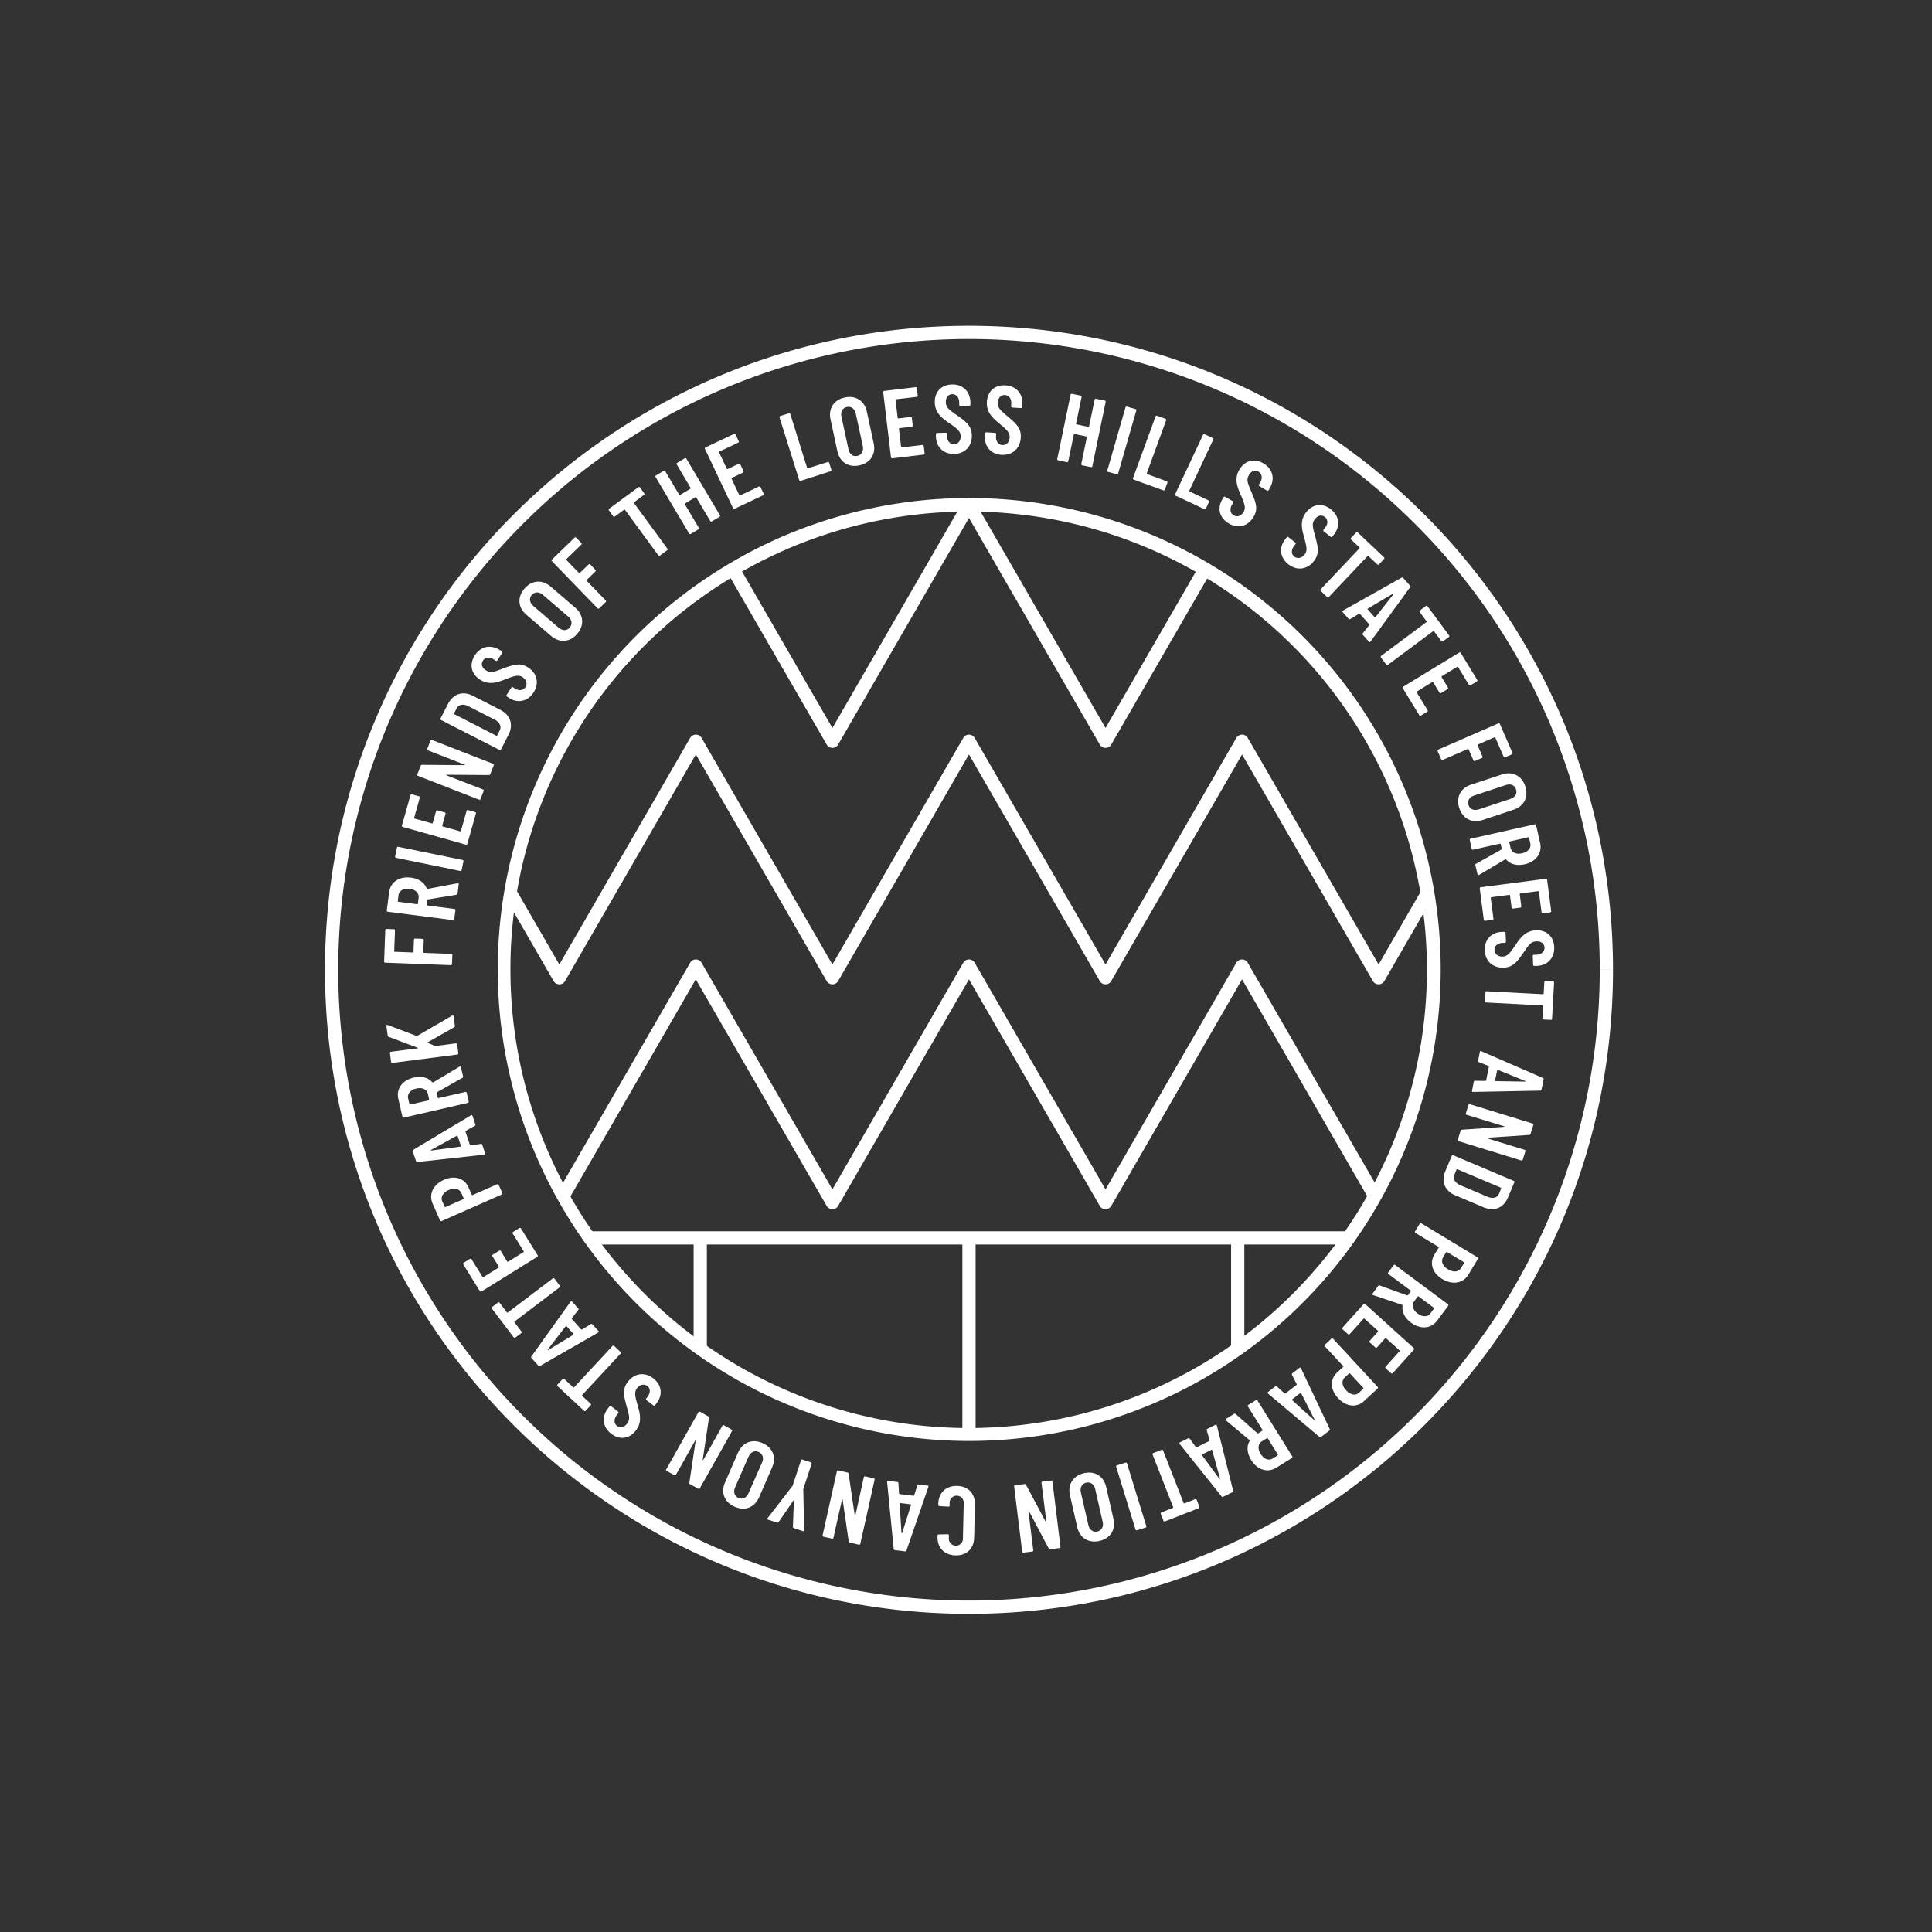 <svg id="Layer_1" data-name="Layer 1" xmlns="http://www.w3.org/2000/svg" viewBox="0 0 900 900"><rect x="0" y="0" width="900" height="900" fill="#333333" stroke="none"/><defs><style>.cls-1{fill:#fff;}</style></defs><path class="cls-1" d="M748.31,451.81h-3.09A293.83,293.83,0,1,1,659.16,244a292.87,292.87,0,0,1,86.06,207.78h6.17c0-165.69-134.32-300-300-300s-300,134.31-300,300,134.31,300,300,300,300-134.31,300-300Z"/><path class="cls-1" d="M184,433.43l-.36,9.71.22.24,8.53.32.24-.22.21-5.74a.53.53,0,0,1,.56-.52l3.48.13a.51.51,0,0,1,.52.56l-.21,5.74.22.24,12.79.47a.53.53,0,0,1,.52.57l-.16,4.15a.52.52,0,0,1-.56.53l-30.54-1.15a.51.51,0,0,1-.52-.56l.54-14.64a.52.52,0,0,1,.56-.52l3.44.13A.51.51,0,0,1,184,433.43Z"/><path class="cls-1" d="M212.62,416.83,199.21,419l-.21.2-.3,2.33.2.26,12.77,1.64a.52.52,0,0,1,.47.61l-.53,4.12a.52.52,0,0,1-.61.47l-30.35-3.9a.52.52,0,0,1-.47-.61l1.09-8.43c.61-4.8,4.75-7.55,10.17-6.85,3.73.48,6.35,2.37,7.37,5.1l.25.17,14.06-2.66c.42-.08.62.17.57.53l-.55,4.3A.59.59,0,0,1,212.62,416.83Zm-27.13,3.25,8.92,1.15.25-.19.36-2.74c.27-2.15-1.29-3.86-4.15-4.23s-5,.87-5.23,3l-.35,2.74Z"/><path class="cls-1" d="M214.42,405.74l-29.93-6.13a.53.53,0,0,1-.43-.64l.84-4.07a.52.52,0,0,1,.64-.42l29.93,6.12a.53.53,0,0,1,.42.64l-.84,4.08A.52.52,0,0,1,214.42,405.74Z"/><path class="cls-1" d="M195.55,371.62l-2.64,9.4.15.28,8.23,2.31.28-.15,1.56-5.58a.52.52,0,0,1,.67-.37l3.35.94a.53.53,0,0,1,.38.67L206,384.69l.16.28,8.27,2.32.28-.15,2.64-9.4a.52.52,0,0,1,.67-.38l3.31.93a.53.53,0,0,1,.37.67l-4,14.14a.53.53,0,0,1-.67.38l-29.42-8.27a.52.52,0,0,1-.38-.67l4-14.14a.53.53,0,0,1,.67-.38l3.31.93A.53.53,0,0,1,195.55,371.62Z"/><path class="cls-1" d="M223.18,372.53l-28.46-11.11a.53.53,0,0,1-.31-.7l1.58-4a.58.58,0,0,1,.61-.44l19.68.16c.2,0,.27-.19.06-.27l-17-6.62a.52.52,0,0,1-.31-.71l1.5-3.83a.52.52,0,0,1,.7-.31l28.46,11.11a.51.51,0,0,1,.31.7l-1.59,4.09a.62.62,0,0,1-.61.44l-19.74-.14c-.2,0-.23.21-.06.27l17,6.6a.52.52,0,0,1,.3.7l-1.47,3.79A.53.53,0,0,1,223.18,372.53Z"/><path class="cls-1" d="M232.65,349.34l-27.19-13.93a.53.53,0,0,1-.24-.73l3.52-6.87c2.38-4.63,6.92-6.06,11.58-3.67l12.79,6.55c4.67,2.39,6.16,6.91,3.8,11.53l-3.53,6.88A.53.53,0,0,1,232.65,349.34Zm-1.05-6.68,1.2-2.44c.91-1.77,0-3.76-2.36-5L218.22,329c-2.42-1.24-4.54-.85-5.51,1l-1.22,2.37.1.3,19.71,10.1Z"/><path class="cls-1" d="M237.23,325.17l-1.07-.68a.52.52,0,0,1-.16-.75l2.19-3.43a.51.51,0,0,1,.74-.17l.84.54c2,1.28,4,1,5-.56s.5-3.48-1.4-4.7-3.83-.56-7.51.85c-3.94,1.56-7.92,3.09-12.19.37s-5.11-7.22-2.51-11.3c2.72-4.27,7.38-5.26,11.69-2.52l.91.58a.52.52,0,0,1,.17.75l-2.21,3.47a.52.52,0,0,1-.75.17l-1-.63c-2-1.27-4-1-5,.61s-.52,3.26,1.47,4.53,3.51.79,7.41-.7c5.37-2,8.35-3.09,12.09-.71,4.38,2.8,5.29,7.51,2.64,11.66S241.31,327.77,237.23,325.17Z"/><path class="cls-1" d="M256.72,296.25l-11.53-9.89c-3.95-3.39-4.28-8.2-.9-12.15s8.23-4.38,12.18-1L268,283.11c3.94,3.39,4.25,8.24.87,12.18S260.66,299.63,256.72,296.25Zm8-9-11.87-10.19c-1.72-1.47-3.8-1.47-5.15.1s-1,3.61.7,5.08l11.87,10.19c1.72,1.47,3.77,1.5,5.12-.07S266.46,288.71,264.75,287.24Z"/><path class="cls-1" d="M270.79,253.72l-7,6.77v.32l5.95,6.13h.32l4.12-4a.52.52,0,0,1,.77,0l2.42,2.5a.51.51,0,0,1,0,.76l-4.12,4v.32l8.91,9.18a.52.52,0,0,1,0,.77l-3,2.9a.53.53,0,0,1-.77,0l-21.28-21.94a.53.53,0,0,1,0-.77l10.52-10.2a.52.52,0,0,1,.76,0l2.39,2.47A.53.53,0,0,1,270.79,253.72Z"/><path class="cls-1" d="M298.08,227l2,2.77a.52.52,0,0,1-.12.76L295.36,234l-.05.32,15.58,21.26a.52.52,0,0,1-.12.75l-3.36,2.46a.51.51,0,0,1-.75-.11l-15.58-21.26-.32,0-4.37,3.2a.52.52,0,0,1-.76-.11l-2-2.78a.52.52,0,0,1,.12-.75l13.6-10A.53.53,0,0,1,298.08,227Z"/><path class="cls-1" d="M315.42,215.64l3.57-2.13a.53.53,0,0,1,.75.19L335.36,240a.53.53,0,0,1-.19.75l-3.57,2.12a.52.52,0,0,1-.75-.19l-6.54-11-.31-.08-4.93,2.94-.08.31,6.54,11a.52.52,0,0,1-.19.74l-3.57,2.13a.53.53,0,0,1-.75-.19L305.4,222.23a.52.52,0,0,1,.19-.74l3.57-2.13a.53.53,0,0,1,.75.19l6.51,10.95.31.08,4.94-2.93.08-.31-6.52-11A.51.51,0,0,1,315.42,215.64Z"/><path class="cls-1" d="M343.87,206.21l-8.82,4.18-.11.3,3.66,7.72.3.11,5.23-2.47a.52.52,0,0,1,.72.25l1.49,3.15a.51.51,0,0,1-.26.72l-5.23,2.48-.1.3,3.67,7.76.3.11,8.82-4.18a.53.53,0,0,1,.73.26l1.47,3.1a.52.52,0,0,1-.26.73L342.2,237a.52.52,0,0,1-.72-.26L328.4,209.14a.53.53,0,0,1,.26-.72l13.28-6.29a.51.51,0,0,1,.72.26l1.47,3.1A.52.52,0,0,1,343.87,206.21Z"/><path class="cls-1" d="M372.29,223.61l-9.15-29.14a.52.52,0,0,1,.35-.68l4-1.25a.53.53,0,0,1,.68.36L376,218l.28.15,9.32-2.92a.52.52,0,0,1,.68.35l1,3.28a.53.53,0,0,1-.36.68L373,224A.53.53,0,0,1,372.29,223.61Z"/><path class="cls-1" d="M390.09,210.22l-3.2-14.84c-1.1-5.08,1.55-9.12,6.63-10.21s9.19,1.48,10.29,6.56l3.2,14.84c1.1,5.08-1.59,9.13-6.67,10.23S391.19,215.3,390.09,210.22Zm11.85-2.32-3.3-15.29c-.48-2.2-2.14-3.46-4.17-3s-3,2.26-2.5,4.47l3.3,15.29c.47,2.21,2.09,3.48,4.12,3S402.41,210.11,401.94,207.9Z"/><path class="cls-1" d="M427.07,184.87,417.38,186l-.2.25,1,8.48.25.2,5.74-.68a.53.53,0,0,1,.61.47l.41,3.45a.53.53,0,0,1-.48.61l-5.74.68-.2.26,1,8.52.25.2,9.69-1.16a.53.53,0,0,1,.61.47l.4,3.41a.53.53,0,0,1-.47.61l-14.58,1.74a.53.53,0,0,1-.61-.48l-3.62-30.33a.52.52,0,0,1,.47-.6l14.59-1.74a.52.52,0,0,1,.6.47l.41,3.41A.53.53,0,0,1,427.07,184.87Z"/><path class="cls-1" d="M436,203.52l0-1.27a.52.52,0,0,1,.52-.56l4.07-.11a.52.52,0,0,1,.56.52l0,1c.06,2.39,1.46,3.89,3.27,3.84s3.17-1.54,3.1-3.8-1.68-3.48-4.91-5.74c-3.5-2.38-7-4.82-7.15-9.87s3.11-8.28,7.94-8.42c5.06-.14,8.5,3.15,8.65,8.26l0,1.08a.52.52,0,0,1-.53.56l-4.11.12a.53.53,0,0,1-.56-.53l0-1.17c-.07-2.35-1.42-3.85-3.32-3.8-1.71.05-3,1.4-2.92,3.75s1.31,3.35,4.73,5.74c4.7,3.3,7.24,5.18,7.37,9.6.15,5.2-3.24,8.6-8.16,8.74S436.18,208.35,436,203.52Z"/><path class="cls-1" d="M458.83,203.16l.08-1.26a.52.52,0,0,1,.58-.51l4.06.25a.52.52,0,0,1,.5.57l-.06,1c-.15,2.39,1.11,4,2.92,4.12s3.29-1.25,3.43-3.5-1.36-3.62-4.37-6.16c-3.28-2.7-6.55-5.43-6.24-10.49s3.85-8,8.67-7.66c5.06.31,8.18,3.9,7.87,9l-.07,1.08a.52.52,0,0,1-.57.51l-4.11-.25a.52.52,0,0,1-.51-.58l.07-1.17c.15-2.35-1.06-4-3-4.08-1.71-.1-3.1,1.12-3.25,3.47s1,3.46,4.2,6.15c4.39,3.71,6.75,5.8,6.48,10.23-.32,5.18-4,8.26-8.92,8S458.53,208,458.83,203.16Z"/><path class="cls-1" d="M510.56,185.78l4.07.84a.51.51,0,0,1,.42.64l-6.2,29.93a.53.53,0,0,1-.65.42l-4.07-.84a.53.53,0,0,1-.42-.65l2.6-12.52-.18-.27-5.62-1.17-.27.18-2.6,12.53a.52.52,0,0,1-.64.42l-4.07-.85a.51.51,0,0,1-.42-.64l6.21-29.93a.52.52,0,0,1,.64-.42l4.08.85a.52.52,0,0,1,.41.64l-2.59,12.48.18.27,5.62,1.17.27-.18,2.59-12.48A.52.52,0,0,1,510.56,185.78Z"/><path class="cls-1" d="M515.84,219.14l8.45-29.35a.52.52,0,0,1,.67-.37l4,1.15a.52.52,0,0,1,.37.67l-8.46,29.36a.53.53,0,0,1-.67.37l-4-1.15A.52.52,0,0,1,515.84,219.14Z"/><path class="cls-1" d="M527.81,222.7,538.3,194a.53.53,0,0,1,.7-.33l3.91,1.43a.53.53,0,0,1,.32.7l-9.05,24.75.13.29,9.17,3.35a.52.52,0,0,1,.33.69l-1.18,3.23a.52.52,0,0,1-.7.32l-13.8-5A.53.53,0,0,1,527.81,222.7Z"/><path class="cls-1" d="M547.43,230.21l13-27.66a.53.53,0,0,1,.72-.26l3.76,1.77a.51.51,0,0,1,.26.72L554,228.64l.11.3,8.83,4.14a.53.53,0,0,1,.27.72l-1.46,3.11a.52.52,0,0,1-.72.26l-13.3-6.23A.52.52,0,0,1,547.43,230.21Z"/><path class="cls-1" d="M569.34,232.73l.64-1.09a.52.52,0,0,1,.74-.19l3.52,2a.53.53,0,0,1,.19.75l-.5.86c-1.21,2.07-.8,4.08.76,5s3.5.36,4.64-1.59.41-3.84-1.14-7.47c-1.72-3.88-3.42-7.79-.87-12.17s7-5.39,11.19-3c4.38,2.55,5.56,7.16,3,11.58l-.55.93a.51.51,0,0,1-.74.2l-3.55-2.07a.52.52,0,0,1-.2-.74l.59-1c1.19-2,.83-4-.81-5s-3.28-.4-4.47,1.63-.65,3.55,1,7.38c2.26,5.29,3.43,8.22,1.2,12-2.62,4.5-7.29,5.6-11.55,3.11S566.91,236.92,569.34,232.73Z"/><path class="cls-1" d="M598.65,251.3l.78-1a.52.52,0,0,1,.76-.09l3.2,2.52a.52.52,0,0,1,.09.76l-.62.78c-1.48,1.89-1.36,3.93.06,5s3.42.85,4.82-.93.93-3.75-.1-7.55c-1.16-4.08-2.3-8.2.84-12.17s7.69-4.37,11.49-1.37c4,3.13,4.51,7.86,1.35,11.88l-.67.85a.53.53,0,0,1-.77.09l-3.23-2.54a.54.54,0,0,1-.09-.77l.73-.92c1.45-1.85,1.37-3.87-.12-5s-3.19-.84-4.64,1-1.14,3.42,0,7.45c1.5,5.55,2.25,8.61-.49,12.1-3.22,4.08-8,4.52-11.87,1.47S595.66,255.1,598.65,251.3Z"/><path class="cls-1" d="M644.72,260.41l-2.36,2.5a.52.52,0,0,1-.77,0L637.42,259h-.32L619,278.13a.52.52,0,0,1-.77,0l-3-2.86a.51.51,0,0,1,0-.76l18.11-19.14v-.32l-3.95-3.73a.54.54,0,0,1,0-.77l2.36-2.49a.52.52,0,0,1,.77,0l12.24,11.59A.51.51,0,0,1,644.72,260.41Z"/><path class="cls-1" d="M634.85,295l3-3.79v-.35l-4.35-4.9-.31-.09L629,288.37a.53.53,0,0,1-.76-.11l-2.76-3.11c-.24-.27-.22-.53.14-.73l27.26-15.32a.56.56,0,0,1,.76.11l3.21,3.62a.55.55,0,0,1,0,.77l-18.41,25.29c-.24.33-.53.28-.77,0l-2.79-3.14A.52.52,0,0,1,634.85,295Zm2.27-11.13,3.27,3.68.32,0,8.55-10.92-.17-.2-12,7.1Z"/><path class="cls-1" d="M674.93,296.73l-2.75,2a.52.52,0,0,1-.76-.11l-3.43-4.6-.31-.05-21.14,15.74a.51.51,0,0,1-.75-.11l-2.49-3.33a.52.52,0,0,1,.11-.76l21.13-15.74.05-.32-3.24-4.35a.53.53,0,0,1,.11-.76l2.76-2.05a.53.53,0,0,1,.76.11L675.05,296A.52.52,0,0,1,674.93,296.73Z"/><path class="cls-1" d="M684.27,319l-5.09-8.33-.3-.08-7.29,4.45-.08.31,3,4.94a.52.52,0,0,1-.19.74l-3,1.82a.53.53,0,0,1-.75-.18l-3-4.94-.3-.07L660,322.17l-.08.31,5.09,8.33a.53.53,0,0,1-.18.75l-2.93,1.79a.53.53,0,0,1-.75-.19l-7.65-12.53a.52.52,0,0,1,.18-.74L679.73,304a.52.52,0,0,1,.75.18l7.65,12.53a.53.53,0,0,1-.18.75L685,319.22A.53.53,0,0,1,684.27,319Z"/><path class="cls-1" d="M700.43,352.45l-3.88-8.91-.3-.12-7.84,3.42-.11.29,2.29,5.27a.52.52,0,0,1-.28.71l-3.19,1.39a.53.53,0,0,1-.72-.28L684.11,349l-.3-.12L672.08,354a.52.52,0,0,1-.71-.28l-1.66-3.81a.53.53,0,0,1,.28-.72l28-12.21a.52.52,0,0,1,.71.29l5.85,13.42a.53.53,0,0,1-.28.72l-3.15,1.37A.52.52,0,0,1,700.43,352.45Z"/><path class="cls-1" d="M685.23,365.53l14.43-4.76c4.93-1.63,9.23.57,10.86,5.5s-.5,9.31-5.44,10.93L690.66,382c-4.93,1.63-9.24-.62-10.88-5.55S680.3,367.16,685.23,365.53Zm3.57,11.53,14.85-4.91c2.15-.7,3.23-2.49,2.58-4.46s-2.57-2.72-4.72-2l-14.85,4.91c-2.15.71-3.23,2.45-2.58,4.42S686.66,377.77,688.8,377.06Z"/><path class="cls-1" d="M687.61,402.37l11.84-6.66.13-.26-.52-2.29-.27-.17-12.56,2.83a.52.52,0,0,1-.65-.41l-.91-4.05a.52.52,0,0,1,.41-.65L714.92,384a.52.52,0,0,1,.65.41l1.87,8.29c1.06,4.71-1.88,8.71-7.22,9.92-3.66.82-6.77-.05-8.66-2.27l-.29-.07L689,407.57a.44.44,0,0,1-.72-.3l-1-4.23A.58.58,0,0,1,687.61,402.37ZM712,390l-8.77,2-.17.27.61,2.68c.47,2.12,2.52,3.19,5.34,2.55s4.35-2.51,3.87-4.62l-.61-2.69Z"/><path class="cls-1" d="M718.11,425l-1.25-9.69-.25-.19-8.48,1.1-.19.25.74,5.74a.53.53,0,0,1-.47.61l-3.45.44a.52.52,0,0,1-.61-.47l-.74-5.74-.25-.19-8.52,1.1-.2.25,1.26,9.69a.53.53,0,0,1-.47.61l-3.41.44a.53.53,0,0,1-.61-.47l-1.88-14.57a.52.52,0,0,1,.47-.61l30.3-3.92a.52.52,0,0,1,.61.47l1.89,14.57a.53.53,0,0,1-.47.61l-3.41.44A.53.53,0,0,1,718.11,425Z"/><path class="cls-1" d="M699.53,434.13l1.26-.05a.52.52,0,0,1,.57.52l.15,4.07a.53.53,0,0,1-.52.56l-1,0c-2.39.09-3.88,1.5-3.81,3.31s1.57,3.15,3.83,3.07,3.46-1.72,5.69-5c2.36-3.53,4.76-7.05,9.82-7.24s8.3,3,8.49,7.87c.18,5.06-3.08,8.53-8.18,8.72l-1.09,0a.53.53,0,0,1-.56-.52l-.16-4.11a.54.54,0,0,1,.53-.57l1.17,0c2.35-.09,3.84-1.46,3.77-3.35-.07-1.72-1.43-3-3.78-2.89s-3.34,1.34-5.7,4.78c-3.26,4.74-5.11,7.3-9.54,7.46-5.2.2-8.62-3.16-8.81-8.08S694.7,434.31,699.53,434.13Z"/><path class="cls-1" d="M722.46,475.09l-3.43-.18a.51.51,0,0,1-.51-.57l.3-5.73-.22-.24L692.28,467a.51.51,0,0,1-.51-.57l.21-4.15a.52.52,0,0,1,.57-.51l26.32,1.37.24-.22.28-5.42A.53.53,0,0,1,720,457l3.44.18a.53.53,0,0,1,.51.57L723,474.58A.52.52,0,0,1,722.46,475.09Z"/><path class="cls-1" d="M687.2,503.45l4.82.08.28-.22,1.28-6.43-.13-.3-4.52-1.82a.51.51,0,0,1-.37-.67l.81-4.08c.06-.35.28-.5.66-.33l28.67,12.47a.57.57,0,0,1,.38.68l-1,4.74a.55.55,0,0,1-.6.48l-31.27.61c-.42,0-.55-.25-.48-.61l.82-4.12A.53.53,0,0,1,687.2,503.45Zm10.24-4.92-1,4.83.18.27,13.87.22c.19,0,.22-.19.06-.27l-12.88-5.23Z"/><path class="cls-1" d="M684.72,514.38l29.21,9a.53.53,0,0,1,.36.68L713,528.2a.59.59,0,0,1-.58.48L692.79,530c-.2,0-.25.2,0,.27l17.42,5.36a.51.51,0,0,1,.35.68l-1.2,3.93a.53.53,0,0,1-.68.36l-29.21-9a.52.52,0,0,1-.36-.68l1.29-4.19a.59.59,0,0,1,.58-.48l19.7-1.32c.2,0,.21-.22,0-.27l-17.47-5.33a.52.52,0,0,1-.36-.68l1.2-3.89A.52.52,0,0,1,684.72,514.38Z"/><path class="cls-1" d="M677,538.18l28.15,11.91a.51.51,0,0,1,.28.71l-3,7.12c-2,4.79-6.45,6.55-11.28,4.5l-13.24-5.6c-4.84-2-6.65-6.45-4.63-11.23l3-7.12A.51.51,0,0,1,677,538.18Zm1.53,6.59-1,2.51c-.78,1.83.27,3.75,2.71,4.83l12.66,5.36c2.5,1.06,4.59.52,5.42-1.44l1-2.45-.12-.3-20.4-8.63Z"/><path class="cls-1" d="M671.89,595.83c-4.68-2.84-6.09-7.39-3.68-11.38l2-3.28-.08-.31-10.74-6.51a.53.53,0,0,1-.19-.75l2.16-3.55a.52.52,0,0,1,.75-.19l26.17,15.86a.52.52,0,0,1,.18.74l-4.4,7.27C681.54,597.87,676.61,598.68,671.89,595.83Zm2.6-4.56c2.63,1.59,5,1.28,6.14-.62l1.4-2.31L682,588,674,583.22l-.31.08-1.41,2.32C671.17,587.51,671.94,589.73,674.49,591.27Z"/><path class="cls-1" d="M642.74,598.83l12.77,4.64.28-.07,1.4-1.89-.05-.31-10.33-7.69a.52.52,0,0,1-.12-.76l2.48-3.34a.53.53,0,0,1,.76-.11l24.56,18.26a.52.52,0,0,1,.11.76l-5.07,6.82c-2.88,3.88-7.83,4.25-12.23,1-3-2.24-4.37-5.17-3.92-8l-.14-.27-13.56-4.56a.43.43,0,0,1-.24-.74L642,599A.57.57,0,0,1,642.74,598.83ZM668,609.26l-7.22-5.37-.32.05-1.64,2.21c-1.3,1.74-.77,4,1.55,5.72s4.74,1.66,6-.08l1.65-2.22Z"/><path class="cls-1" d="M645.47,636.68l6.52-7.26v-.32l-6.35-5.71-.32,0-3.87,4.3a.52.52,0,0,1-.77,0l-2.59-2.33a.52.52,0,0,1,0-.76l3.87-4.3V620l-6.39-5.75-.32,0-6.53,7.26a.51.51,0,0,1-.76,0l-2.56-2.3a.52.52,0,0,1,0-.76l9.82-10.93a.53.53,0,0,1,.77,0L658.61,628a.51.51,0,0,1,0,.76l-9.82,10.93a.53.53,0,0,1-.77,0l-2.55-2.3A.52.52,0,0,1,645.47,636.68Z"/><path class="cls-1" d="M623.31,651.29c-3.71-4-3.82-8.78-.4-11.94l2.82-2.61v-.32l-8.53-9.22a.53.53,0,0,1,0-.77l3-2.82a.52.52,0,0,1,.77,0l20.78,22.46a.52.52,0,0,1,0,.76l-6.24,5.77C632,655.92,627.06,655.34,623.31,651.29Zm3.75-3.66c2.09,2.26,4.45,2.61,6.07,1.1l2-1.84,0-.32-6.3-6.8h-.32l-2,1.84C624.91,643.1,625,645.44,627.06,647.63Z"/><path class="cls-1" d="M594.85,645.91l3.58,3.24h.35l5.2-4,.1-.3-2.2-4.35a.53.53,0,0,1,.16-.76l3.3-2.53c.28-.22.54-.19.71.19l13.37,28.27a.57.57,0,0,1-.17.76l-3.83,2.95a.56.56,0,0,1-.77,0L590.72,649.2a.44.44,0,0,1,0-.77l3.33-2.56A.52.52,0,0,1,594.85,645.91Zm10.95,3-3.9,3,0,.32,10.29,9.31.21-.17L606.12,649Z"/><path class="cls-1" d="M575.61,658.7l10.19,9,.29,0,2-1.25.07-.31-6.82-10.93a.53.53,0,0,1,.18-.75l3.53-2.2a.52.52,0,0,1,.74.18l16.2,26a.51.51,0,0,1-.18.74l-7.2,4.5c-4.1,2.56-8.85,1.1-11.75-3.54-2-3.18-2.19-6.41-.72-8.92l0-.31-11-9.19a.44.44,0,0,1,.05-.78l3.69-2.3A.59.59,0,0,1,575.61,658.7Zm19.7,18.94L590.54,670l-.31-.07-2.34,1.46c-1.84,1.15-2.17,3.44-.64,5.89s3.8,3.27,5.65,2.13l2.34-1.46Z"/><path class="cls-1" d="M554.22,670.22l2.87,3.88.34.08,5.88-2.91.16-.28-1.31-4.69a.52.52,0,0,1,.3-.71l3.73-1.84c.32-.16.57-.08.67.32l7.58,30.33a.55.55,0,0,1-.3.71l-4.34,2.14a.55.55,0,0,1-.74-.18l-19.54-24.42a.44.44,0,0,1,.18-.75l3.77-1.86A.53.53,0,0,1,554.22,670.22Zm10.14,5.12L560,677.52l-.11.31L568.12,689l.25-.12-3.71-13.4Z"/><path class="cls-1" d="M542,708.43l-1.26-3.2a.53.53,0,0,1,.31-.7l5.35-2.09.13-.29-9.6-24.55a.53.53,0,0,1,.31-.71l3.87-1.51a.52.52,0,0,1,.71.31l9.59,24.55.3.12,5.05-2a.51.51,0,0,1,.7.31l1.25,3.2a.52.52,0,0,1-.3.7l-15.71,6.14A.52.52,0,0,1,542,708.43Z"/><path class="cls-1" d="M525,681.73l9,29.21a.51.51,0,0,1-.36.67l-4,1.23a.52.52,0,0,1-.68-.36l-9-29.21a.53.53,0,0,1,.36-.68l4-1.22A.52.52,0,0,1,525,681.73Z"/><path class="cls-1" d="M515.31,692.72l3.37,14.81c1.15,5.07-1.44,9.14-6.51,10.3s-9.22-1.39-10.37-6.45l-3.37-14.82c-1.16-5.07,1.49-9.14,6.55-10.3S514.15,687.65,515.31,692.72Zm-11.82,2.46L507,710.43c.5,2.21,2.18,3.45,4.21,3s2.95-2.3,2.45-4.5l-3.47-15.26c-.51-2.2-2.14-3.45-4.16-3S503,693,503.49,695.18Z"/><path class="cls-1" d="M490.28,690.21,494,720.54a.53.53,0,0,1-.47.61l-4.31.53a.61.61,0,0,1-.68-.33L479.36,704c-.11-.17-.29-.14-.27.08l2.24,18.08a.53.53,0,0,1-.47.61l-4.08.5a.53.53,0,0,1-.61-.47l-3.75-30.33a.53.53,0,0,1,.47-.61l4.35-.53a.59.59,0,0,1,.68.32L487.19,709l.26-.08-2.29-18.12a.52.52,0,0,1,.48-.6l4-.5A.53.53,0,0,1,490.28,690.21Z"/><path class="cls-1" d="M454.14,700.88l-.34,15.4c-.11,5.2-3.57,8.38-8.68,8.26s-8.51-3.44-8.39-8.63v-.55a.55.55,0,0,1,.55-.57l4.21-.09a.49.49,0,0,1,.53.55l0,1.13a3.29,3.29,0,1,0,6.55.15l.37-16.18a3.29,3.29,0,1,0-6.56-.14l0,1.13a.53.53,0,0,1-.56.53l-4.19-.28a.51.51,0,0,1-.53-.55v-.54c.11-5.15,3.62-8.42,8.77-8.3S454.26,695.73,454.14,700.88Z"/><path class="cls-1" d="M418.52,690.93l.3,4.82.24.25,6.51.77.29-.15,1.46-4.65a.53.53,0,0,1,.64-.43l4.13.49c.36,0,.52.24.38.64l-10.18,29.57a.56.56,0,0,1-.64.43l-4.8-.57a.55.55,0,0,1-.53-.56l-3.06-31.14c-.05-.41.2-.57.56-.52l4.17.49A.52.52,0,0,1,418.52,690.93Zm5.71,9.83-4.89-.58-.25.2.87,13.85.27,0,4.2-13.25Z"/><path class="cls-1" d="M407.42,689.33l-6.65,29.82a.54.54,0,0,1-.65.42l-4.24-1a.59.59,0,0,1-.52-.53l-2.84-19.49c0-.19-.22-.23-.27,0l-4,17.78a.51.51,0,0,1-.64.41l-4-.9a.52.52,0,0,1-.41-.64l6.65-29.82a.53.53,0,0,1,.65-.42l4.28,1a.6.6,0,0,1,.53.53L398.19,706c.05.19.23.19.27,0l3.93-17.83a.52.52,0,0,1,.65-.41l4,.89A.51.51,0,0,1,407.42,689.33Z"/><path class="cls-1" d="M378.08,681.89l-3.87,11.72,0,.27.38,18.88a.44.44,0,0,1-.63.46l-4.12-1.36a.64.64,0,0,1-.46-.63l.43-12.09c0-.19-.17-.25-.26-.09l-6.86,10a.65.65,0,0,1-.75.23l-4.12-1.36a.44.44,0,0,1-.23-.74l11.55-14.94.13-.25,3.87-11.72a.51.51,0,0,1,.68-.34l4,1.3A.53.53,0,0,1,378.08,681.89Z"/><path class="cls-1" d="M359.68,683.58l-6.07,13.91c-2.09,4.77-6.59,6.5-11.35,4.42s-6.6-6.58-4.52-11.35l6.08-13.91c2.08-4.77,6.63-6.48,11.39-4.4S361.77,678.81,359.68,683.58Zm-11-5-6.26,14.33c-.91,2.07-.3,4.06,1.61,4.9s3.74-.1,4.64-2.17L355,681.27c.91-2.07.34-4-1.57-4.88S349.62,676.47,348.72,678.54Z"/><path class="cls-1" d="M341,666.69l-15,26.62a.52.52,0,0,1-.74.2l-3.78-2.12a.6.6,0,0,1-.35-.67l2.91-19.46c0-.2-.14-.29-.25-.1L314.88,687a.51.51,0,0,1-.73.21l-3.59-2a.5.5,0,0,1-.2-.73l15-26.63a.52.52,0,0,1,.74-.2l3.82,2.15a.61.61,0,0,1,.35.66L327.35,680c0,.2.17.25.26.09l8.91-15.93a.53.53,0,0,1,.74-.21l3.55,2A.52.52,0,0,1,341,666.69Z"/><path class="cls-1" d="M305.9,653.62l-.77,1a.53.53,0,0,1-.77.09l-3.21-2.48a.52.52,0,0,1-.1-.77l.61-.78c1.46-1.9,1.33-3.94-.1-5s-3.43-.82-4.81,1-.91,3.76.16,7.55c1.2,4.07,2.37,8.18-.73,12.18s-7.65,4.43-11.48,1.47c-4-3.09-4.58-7.82-1.45-11.87l.66-.85a.53.53,0,0,1,.76-.1l3.26,2.52a.52.52,0,0,1,.09.76l-.72.93c-1.43,1.86-1.34,3.88.17,5,1.36,1,3.2.81,4.63-1.05s1.11-3.43,0-7.44c-1.54-5.54-2.32-8.6.39-12.11,3.18-4.11,7.95-4.59,11.85-1.58S308.86,649.79,305.9,653.62Z"/><path class="cls-1" d="M259.77,644.92l2.33-2.52a.53.53,0,0,1,.77,0l4.2,3.91h.32L285.33,627a.51.51,0,0,1,.76,0l3,2.83a.51.51,0,0,1,0,.76l-17.94,19.31v.32l4,3.69a.51.51,0,0,1,0,.76l-2.33,2.52a.53.53,0,0,1-.77,0l-12.35-11.48A.51.51,0,0,1,259.77,644.92Z"/><path class="cls-1" d="M269.35,610.27l-3,3.81,0,.36,4.39,4.86.31.08,4.16-2.54a.53.53,0,0,1,.77.1l2.78,3.09c.25.27.24.52-.13.73L251.57,636.3a.55.55,0,0,1-.76-.1l-3.24-3.59a.56.56,0,0,1,0-.77l18.2-25.44c.24-.34.53-.29.77,0l2.81,3.12A.52.52,0,0,1,269.35,610.27Zm-2.17,11.15-3.3-3.66h-.32l-8.47,11,.18.2,11.89-7.2Z"/><path class="cls-1" d="M229.23,608.85l2.74-2.07a.52.52,0,0,1,.76.1l3.47,4.57.31,0,21-15.92a.53.53,0,0,1,.76.1l2.51,3.31a.52.52,0,0,1-.11.76l-21,15.92-.05.32,3.28,4.32a.52.52,0,0,1-.1.76l-2.74,2.07a.52.52,0,0,1-.76-.1l-10.18-13.43A.53.53,0,0,1,229.23,608.85Z"/><path class="cls-1" d="M219.65,586.59l5.16,8.29.31.07,7.25-4.51.08-.31-3.06-4.91a.52.52,0,0,1,.18-.75l3-1.84a.52.52,0,0,1,.75.17l3,4.92.32.07,7.29-4.54.07-.31-5.16-8.29a.52.52,0,0,1,.17-.75l2.92-1.82a.53.53,0,0,1,.75.18l7.76,12.47a.53.53,0,0,1-.17.75l-26,16.15a.51.51,0,0,1-.74-.18L215.81,589a.53.53,0,0,1,.18-.75l2.91-1.81A.52.52,0,0,1,219.65,586.59Z"/><path class="cls-1" d="M206.81,549.6c5-2.2,9.55-.75,11.43,3.51l1.55,3.51.3.12,11.49-5.07a.52.52,0,0,1,.72.27l1.68,3.81a.51.51,0,0,1-.28.71l-28,12.36a.52.52,0,0,1-.71-.28l-3.43-7.77C199.61,556.34,201.77,551.83,206.81,549.6Zm2.24,4.75c-2.81,1.24-3.91,3.35-3,5.38l1.1,2.48.29.11,8.48-3.74.11-.3-1.09-2.48C214,553.78,211.78,553.14,209.05,554.35Z"/><path class="cls-1" d="M221.17,524.47l-4.23,2.33-.12.33,2.08,6.21.26.2,4.83-.67a.52.52,0,0,1,.66.4l1.32,4c.12.34,0,.57-.41.61l-31.09,3.43a.55.55,0,0,1-.66-.4l-1.54-4.58a.56.56,0,0,1,.29-.72l26.84-16.07c.36-.22.6-.06.72.28l1.33,4A.51.51,0,0,1,221.17,524.47Zm-6.44,9.37-1.57-4.67-.29-.15-12.15,6.71.09.25,13.78-1.86Z"/><path class="cls-1" d="M215.35,502.12l-11.81,6.7-.13.26.52,2.29.28.17,12.55-2.88a.52.52,0,0,1,.65.41l.93,4.05a.52.52,0,0,1-.41.65l-29.82,6.84a.52.52,0,0,1-.65-.41l-1.9-8.28c-1.08-4.72,1.85-8.73,7.18-9.95,3.66-.84,6.77,0,8.67,2.23l.3.07L214,496.92a.44.44,0,0,1,.72.3l1,4.23A.58.58,0,0,1,215.35,502.12ZM191,514.56l8.77-2,.17-.27-.62-2.69c-.48-2.11-2.53-3.17-5.35-2.53s-4.34,2.53-3.85,4.64l.61,2.69Z"/><path class="cls-1" d="M213.1,491.24l-30.31,3.9a.52.52,0,0,1-.61-.47l-.53-4.12a.52.52,0,0,1,.47-.61l12.37-1.59c.23,0,.25-.22.06-.28L181.09,483a.73.73,0,0,1-.49-.62L180,477.9c-.05-.4.2-.57.58-.43l13.47,5.1h.27l16.33-9.49c.34-.18.63-.08.68.33l.57,4.44a.65.65,0,0,1-.32.68l-12.28,6.95,0,.32,3.24,1.4.28.06,9.55-1.23a.52.52,0,0,1,.6.47l.53,4.12A.52.52,0,0,1,213.1,491.24Z"/><path class="cls-1" d="M347.79,261.54l1.47,2.7A213.47,213.47,0,1,1,237.78,452,212.65,212.65,0,0,1,349.26,264.24l-1.47-2.7-1.48-2.71A219.63,219.63,0,1,0,451.19,232a219.7,219.7,0,0,0-104.88,26.79Z"/><polyline class="cls-1" points="273.88 579.74 628.89 579.74 628.89 573.58 273.88 573.58"/><path class="cls-1" d="M662.42,414.31l-20.21,35L581.27,343.76a3.08,3.08,0,0,0-5.34,0L515,449.31,454.05,343.76a3.08,3.08,0,0,0-5.34,0L387.77,449.31,326.83,343.76a3.08,3.08,0,0,0-5.34,0L260.55,449.31,240.39,414.4l-5.34,3.08L257.88,457a3.08,3.08,0,0,0,5.34,0l60.94-105.56L385.1,457a3.08,3.08,0,0,0,5.34,0l60.94-105.56L512.32,457a3.08,3.08,0,0,0,5.34,0L578.6,351.46,639.54,457a3.08,3.08,0,0,0,5.34,0l22.88-39.63-5.34-3.08Z"/><path class="cls-1" d="M558.64,263.54,515,339.13,454.05,233.58a3.08,3.08,0,0,0-5.34,0L387.77,339.13l-43.63-75.56-5.34,3.08,46.3,80.19a3.08,3.08,0,0,0,5.34,0l60.94-105.55,60.94,105.55a3.08,3.08,0,0,0,5.34,0L564,266.62l-5.34-3.08Z"/><path class="cls-1" d="M643.26,555.87l-62-107.37a3.08,3.08,0,0,0-5.34,0L515,554.06,454.05,448.5a3.08,3.08,0,0,0-5.34,0L387.77,554.06,326.83,448.5a3.08,3.08,0,0,0-5.34,0l-62,107.33,5.34,3.08,59.29-102.7L385.1,561.76a3.07,3.07,0,0,0,5.34,0l60.94-105.55,60.94,105.55a3.07,3.07,0,0,0,5.34,0L578.6,456.21,637.92,559l5.34-3.08Z"/><polyline class="cls-1" points="448.31 576.66 448.31 668.46 454.47 668.46 454.47 576.66"/><polyline class="cls-1" points="573.49 576.66 573.49 627.36 579.66 627.36 579.66 576.66"/><polyline class="cls-1" points="323.12 576.66 323.12 627.36 329.28 627.36 329.28 576.66"/></svg>